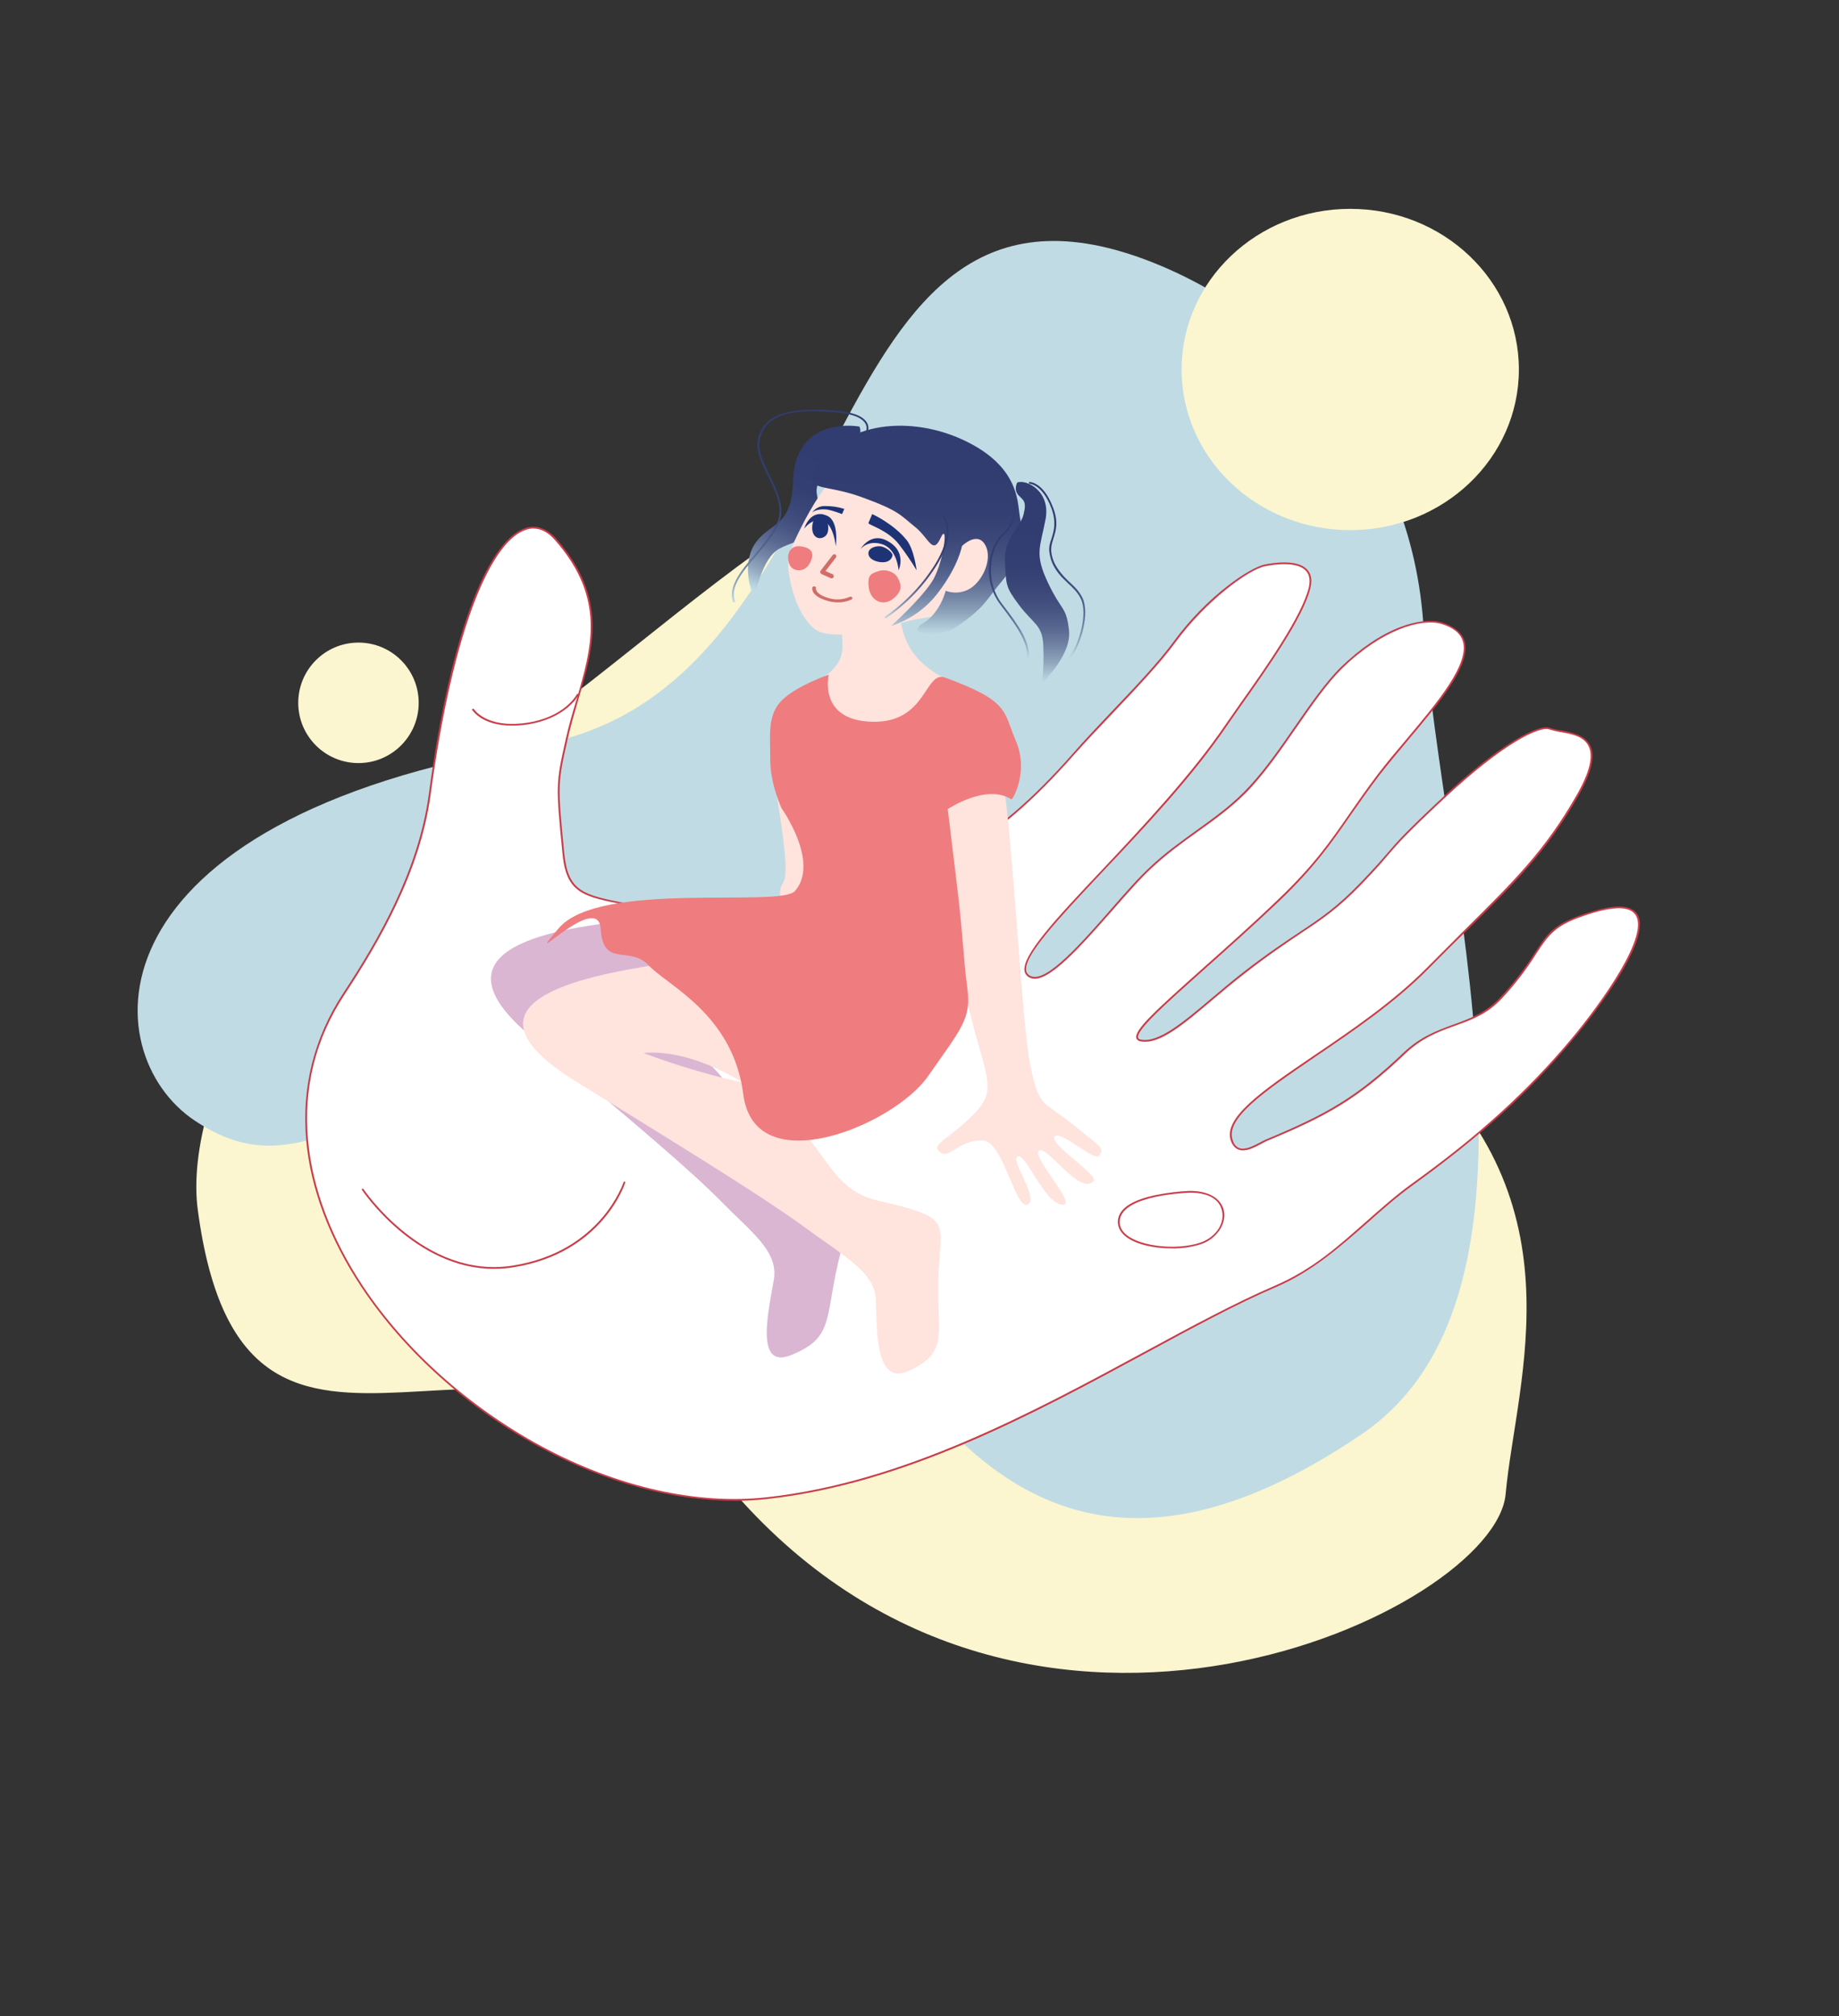 
<svg width="229" height="251" viewBox="0 0 229 251" fill="none" xmlns="http://www.w3.org/2000/svg">
<rect x="0" y="0" width="229" height="251" fill="#333333" stroke="none"/>
<path fill-rule="evenodd" clip-rule="evenodd" d="M24.634 150.666C22.635 135.76 36.909 109.631 58.122 96.018C86.265 77.978 112.392 44.742 141.244 57.309C211.328 87.809 150.953 110.235 174.135 129.604C197.316 148.973 188.812 171.539 187.487 186.021C186.162 200.504 128.37 227.861 91.611 186.021C64.302 154.92 30.57 195.073 24.634 150.666Z" fill="#FBF5D0"/>
<path fill-rule="evenodd" clip-rule="evenodd" d="M143.683 32.729C158.238 38.535 175.448 53.169 177.226 77.464C179.565 109.687 195.358 161.084 169.509 178.588C106.743 221.116 102.334 119.006 73.133 128.433C43.932 137.86 36.755 147.844 24.247 139.51C11.739 131.175 10.209 102.188 66.631 92.804C108.565 85.841 100.331 15.418 143.683 32.729Z" fill="#C0DBE4"/>
<path fill-rule="evenodd" clip-rule="evenodd" d="M42.819 123.733C46.757 117.778 52.158 108.823 53.509 98.904C57.312 70.839 64.469 61.777 69.217 67.176C77.139 76.259 72.458 83.565 70.568 92.027C69.33 97.576 69.307 97.683 70.163 106.316C70.77 112.615 74.056 111.351 83.553 113.814C87.064 114.714 91.633 117.499 98.384 114.971C115.286 108.694 122.443 106.659 133.695 93.848C137.521 89.52 143.26 84.036 146.276 79.923C150.237 74.481 155.571 70.775 157.506 70.389C159.441 70.004 163.92 69.575 163.087 73.174C162.03 77.588 155.278 86.5 152.78 90.163C142.99 104.645 123.68 119.856 128.384 121.655C131.31 122.769 138.939 112.079 143.238 108.052C147.536 104.024 151.992 102.01 155.751 97.875C159.869 93.376 163.402 86.714 167.048 83.158C172.292 78.016 177.198 76.88 179.516 77.588C187.348 79.923 177.266 89.135 171.662 96.462C167.116 102.396 165.63 105.973 159.194 112.101C148.774 122.062 139.367 129.046 142.067 129.539C145.106 130.096 149.494 125.319 154.918 121.098C162.39 115.314 164.573 115.078 169.501 109.958C174.43 104.838 172.044 106.552 179.606 99.461C187.168 92.37 191.692 90.27 192.93 90.72C195.022 91.47 201.211 90.72 196.373 99.118C191.534 107.516 186.921 111.286 177.783 120.563C167.858 130.589 151.295 137.273 153.455 142.158C154.355 144.193 156.583 142.415 157.754 141.922C165.338 138.773 169.006 136.716 174.858 131.125C179.044 127.14 183.365 128.061 186.898 124.269C192.479 118.27 191.399 116.085 196.373 114.221C211.429 108.587 200.716 123.519 195.653 129.539C190.589 135.559 184.805 141.022 175.825 147.492C170.222 151.541 165.743 157.197 158.744 160.196C142.292 167.244 119.742 183.826 95.594 186.504C63.884 190.039 24.387 151.734 42.819 123.733Z" fill="white"/>
<path d="M91.498 186.846C83.779 186.846 75.339 184.554 67.35 180.247C58.28 175.363 50.336 168.25 45.002 160.217C41.063 154.282 38.678 147.984 38.138 142.028C37.53 135.408 39.083 129.238 42.729 123.668L42.819 123.733L42.729 123.668C47.005 117.177 52.091 108.479 53.396 98.881C54.769 88.705 56.637 80.564 58.933 74.673C60.981 69.446 63.276 66.339 65.572 65.697C66.877 65.332 68.182 65.825 69.308 67.111C75.744 74.48 73.899 80.693 71.963 87.27C71.513 88.812 71.04 90.419 70.68 92.047C69.443 97.575 69.42 97.66 70.275 106.294C70.748 111.028 72.683 111.414 77.86 112.442C79.412 112.742 81.348 113.128 83.576 113.706C84.339 113.903 85.09 114.139 85.827 114.413C89.022 115.506 92.983 116.877 98.34 114.885L101.58 113.685C116.366 108.201 123.118 105.715 133.628 93.783C135.023 92.176 136.666 90.462 138.377 88.641C141.28 85.599 144.273 82.45 146.164 79.857C150.35 74.137 155.683 70.645 157.484 70.281C158.654 70.046 161.49 69.638 162.705 70.838C163.268 71.374 163.425 72.166 163.178 73.195C162.345 76.794 157.709 83.349 154.648 87.677L152.87 90.226C148.594 96.568 142.383 103.166 137.364 108.458C131.783 114.392 127.349 119.084 127.799 120.926C127.843 121.071 127.923 121.203 128.033 121.311C128.143 121.42 128.279 121.501 128.429 121.547C130.365 122.297 134.663 117.413 138.444 113.085C140.177 111.093 141.82 109.229 143.17 107.986C145.083 106.165 147.064 104.773 148.954 103.402C151.34 101.688 153.59 100.081 155.661 97.81C157.731 95.539 159.487 92.99 161.265 90.419C163.043 87.848 165.068 84.935 166.958 83.071C169.344 80.757 171.887 79.022 174.34 78.079C176.343 77.308 178.234 77.094 179.539 77.479C180.844 77.865 182.015 78.679 182.352 79.729C183.297 82.664 179.246 87.506 175.308 92.176C174.093 93.633 172.832 95.132 171.752 96.525C170.357 98.367 169.254 99.953 168.174 101.495C165.788 104.944 163.718 107.943 159.284 112.185C155.908 115.399 152.69 118.248 149.854 120.776C145.151 124.975 141.437 128.274 141.73 129.195C141.73 129.238 141.775 129.388 142.09 129.431C144.296 129.838 147.334 127.267 150.89 124.268C152.15 123.197 153.455 122.104 154.851 121.012C157.844 118.698 159.937 117.305 161.805 116.063C164.505 114.263 166.463 112.957 169.434 109.872C171.28 107.943 172.09 107.001 172.81 106.165C173.98 104.794 174.813 103.809 179.539 99.374C186.741 92.626 191.557 90.098 192.975 90.612C193.399 90.749 193.836 90.85 194.28 90.912C195.653 91.147 197.341 91.469 198.016 92.797C198.691 94.125 198.173 96.225 196.486 99.181C192.57 106.015 188.811 109.743 182.6 115.892C181.182 117.284 179.584 118.869 177.851 120.626C173.688 124.847 168.421 128.424 163.74 131.595C157.371 135.944 152.33 139.35 153.568 142.114C153.624 142.301 153.724 142.473 153.861 142.618C153.997 142.762 154.166 142.876 154.355 142.949C155.121 143.185 156.111 142.649 156.921 142.221C157.214 142.071 157.484 141.921 157.709 141.835C165.248 138.686 168.961 136.587 174.79 131.038C176.883 129.046 179.021 128.274 181.069 127.524C183.117 126.775 185.053 126.068 186.808 124.182C188.431 122.46 189.877 120.595 191.129 118.612C192.48 116.513 193.312 115.249 196.351 114.113C200.356 112.614 202.855 112.464 203.8 113.685C206.275 116.898 196.823 128.317 195.72 129.603C190.229 136.137 184.31 141.514 175.893 147.577C173.935 148.991 172.09 150.619 170.312 152.204C166.891 155.203 163.38 158.331 158.789 160.281C154.198 162.23 148.459 165.337 142.675 168.465C128.587 176.091 112.63 184.725 95.594 186.61C94.235 186.765 92.867 186.844 91.498 186.846ZM66.427 65.804C66.16 65.797 65.894 65.833 65.639 65.911C63.411 66.532 61.183 69.574 59.158 74.737C56.885 80.543 54.972 88.898 53.621 98.924C52.316 108.543 47.207 117.263 42.931 123.775C39.285 129.303 37.755 135.43 38.363 142.007C38.903 147.941 41.266 154.197 45.182 160.109C50.493 168.1 58.415 175.191 67.462 180.076C76.847 185.132 86.839 187.381 95.571 186.396C112.54 184.511 128.497 175.877 142.563 168.272C148.347 165.144 153.815 162.188 158.699 160.088C163.583 157.989 166.756 155.032 170.154 152.054C171.955 150.469 173.8 148.819 175.758 147.405C184.153 141.364 190.072 135.987 195.563 129.474C199.456 124.825 205.555 116.32 203.597 113.813C202.742 112.678 200.311 112.849 196.418 114.306C193.47 115.42 192.66 116.663 191.309 118.719C190.06 120.717 188.614 122.597 186.988 124.332C185.188 126.26 183.23 126.967 181.137 127.717C179.044 128.467 177.018 129.238 174.948 131.209C169.096 136.779 165.361 138.879 157.799 142.028C157.574 142.114 157.326 142.264 157.034 142.414C156.201 142.864 155.143 143.421 154.288 143.142C153.883 143.014 153.568 142.692 153.343 142.199C152.06 139.286 157.146 135.815 163.605 131.424C168.264 128.274 173.553 124.675 177.694 120.476L182.42 115.742C188.631 109.593 192.367 105.887 196.283 99.074C197.948 96.182 198.444 94.168 197.813 92.883C197.183 91.597 195.563 91.362 194.235 91.126C193.786 91.045 193.343 90.937 192.907 90.805C191.759 90.398 187.303 92.39 179.697 99.524C174.97 103.959 174.138 104.944 172.967 106.294C172.27 107.129 171.46 108.072 169.592 110.022C166.621 113.107 164.663 114.413 161.917 116.234C160.072 117.477 157.979 118.869 155.008 121.183C153.613 122.254 152.307 123.368 151.025 124.439C147.311 127.589 144.363 130.074 142.045 129.645C141.926 129.636 141.812 129.596 141.716 129.527C141.62 129.459 141.547 129.366 141.505 129.26C141.19 128.253 143.958 125.746 149.697 120.626C152.533 118.098 155.751 115.249 159.127 112.014C163.56 107.794 165.608 104.837 167.994 101.388C169.074 99.845 170.177 98.239 171.572 96.396C172.652 94.982 173.913 93.483 175.128 92.047C179.021 87.42 183.05 82.621 182.15 79.793C181.835 78.808 180.957 78.122 179.471 77.672C177.018 76.944 172.09 78.358 167.116 83.221C165.248 85.063 163.403 87.72 161.445 90.548C159.487 93.376 157.821 95.775 155.841 97.96C153.86 100.145 151.497 101.859 149.089 103.573C147.199 104.923 145.241 106.337 143.328 108.136C142 109.357 140.357 111.243 138.624 113.214C134.596 117.798 130.432 122.554 128.362 121.762C128.174 121.702 128.006 121.598 127.872 121.459C127.738 121.32 127.643 121.152 127.597 120.969C127.124 119.041 131.558 114.306 137.206 108.329C142.203 103.016 148.414 96.418 152.69 90.098L154.468 87.548C157.529 83.242 162.12 76.708 162.975 73.152C163.2 72.188 163.043 71.459 162.547 70.988C161.4 69.874 158.654 70.26 157.529 70.495C155.503 70.881 150.169 74.78 146.366 79.965C144.453 82.578 141.46 85.727 138.557 88.791C136.824 90.612 135.203 92.326 133.786 93.911C123.253 105.887 116.479 108.393 101.67 113.878L98.43 115.077C92.983 117.113 88.977 115.72 85.759 114.628C85.029 114.357 84.286 114.121 83.531 113.921C81.281 113.342 79.435 112.957 77.815 112.635C72.661 111.628 70.523 111.221 70.05 106.315C69.195 97.66 69.218 97.553 70.455 92.004C70.816 90.376 71.288 88.748 71.761 87.206C73.674 80.693 75.497 74.523 69.128 67.26C68.272 66.275 67.372 65.804 66.427 65.804Z" fill="#C73C48"/>
<path fill-rule="evenodd" clip-rule="evenodd" d="M111.174 67.918C112.909 75.597 109.484 81.582 120.211 85.593C125.327 87.502 124.245 96.875 123.501 104.297C122.758 111.718 120.189 137.458 107.771 135.935C87.015 133.383 98.306 119.462 97.404 113.863C96.232 106.528 99.365 114.979 96.728 99.063C94.091 83.147 105.562 86.837 104.886 79.78C104.21 72.723 109.709 61.483 111.174 67.918Z" fill="#FFE3DD"/>
<path d="M74.138 122C74.138 122 80.125 134.121 81.66 145.899C83.195 157.676 80.542 166 80.542 166" stroke="white" stroke-width="2.46" stroke-linecap="round" stroke-linejoin="round"/>
<path fill-rule="evenodd" clip-rule="evenodd" d="M104.436 117.224C98.959 113.533 87.759 113.598 78.794 114.553C69.829 115.508 52.615 117.766 66.14 129.056C79.666 140.345 86.104 145.816 89.838 149.615C93.571 153.414 96.947 155.781 96.366 159.298C95.784 162.815 93.884 170.565 98.467 168.72C104.079 166.462 102.558 164.139 104.705 155.803C106.292 149.637 107.477 149.289 99.294 146.619C93.303 144.665 94.868 139.324 88.944 133.05C81.343 125.017 74.926 125.821 74.926 125.821C74.926 125.821 85.881 131.682 96.5 132.551C107.119 133.419 110.115 127.275 110.137 122.347C110.159 117.419 109.913 120.914 104.436 117.224Z" fill="#DAB6D3"/>
<path fill-rule="evenodd" clip-rule="evenodd" d="M114.152 96.708C114.152 96.708 119.277 120.393 121.113 127.39C122.948 134.388 124.134 135.851 121.157 138.82C118.181 141.788 116.032 142.403 116.905 143.315C118.181 144.63 119.188 141.809 122.478 142C124.895 142.128 126.484 150.715 127.961 149.952C129.438 149.189 125.701 144.375 126.73 143.972C127.76 143.569 129.908 149.57 132.191 149.973C134.474 150.376 128.364 143.972 129.371 143.251C130.378 142.53 134.474 148.913 136.175 147.047C136.846 146.284 130.58 142.446 131.318 141.513C132.057 140.58 136.399 144.842 136.936 143.824C137.473 142.806 137.115 142.87 133.691 140.071C129.886 136.954 129.416 138.141 128.275 132.543C127.133 126.945 125.947 100.355 124.515 95.096C123.082 89.838 113.727 96.05 114.152 96.708Z" fill="#FFE3DD"/>
<path fill-rule="evenodd" clip-rule="evenodd" d="M98.398 118C98.398 118 90.766 118.662 81.784 120.092C72.802 121.522 55.627 124.724 71.835 134.713C88.043 144.703 95.764 149.527 100.379 152.92C104.993 156.314 108.933 158.385 109.068 161.779C109.203 165.172 108.888 172.686 113.187 170.658C118.478 168.161 116.452 166.026 116.902 157.937C117.239 151.981 118.388 151.576 109.451 149.505C102.9 147.99 103.395 142.803 96.011 137.168C86.579 129.953 80.164 131.106 80.164 131.106C80.164 131.106 92.612 136.037 103.643 136.229C114.673 136.421 116.497 130.401 115.484 125.684C114.471 120.967 102.022 119.665 98.398 118Z" fill="#FFE3DD"/>
<path fill-rule="evenodd" clip-rule="evenodd" d="M69.585 115.552C64.485 121.518 74.484 110.711 74.797 115.636C75.11 120.562 78.421 117.654 80.77 120.18C83.118 122.707 91.283 126.253 92.558 136.232C93.968 147.315 111.304 140.075 115.532 134.024C119.76 127.973 120.968 126.826 120.453 123.004C119.939 119.182 119.983 117.08 119.223 110.711C118.462 104.341 118.015 100.731 118.015 100.731C118.015 100.731 122.824 97.504 125.956 99.521C126.068 99.606 128.148 96.103 126.515 92.281C124.882 88.459 125.755 87.334 117.702 84.361C115.129 83.427 115.442 90.03 108.62 89.86C101.797 89.69 103.206 84 103.206 84C103.206 84 99.291 85.316 97.412 87.142C95.533 88.968 95.914 91.41 95.914 94.531C95.914 97.653 97.323 100.625 97.323 100.625C97.323 100.625 102.11 107.335 99.001 110.923C97.189 113.046 74.663 109.585 69.585 115.552Z" fill="#EF7C7E"/>
<path fill-rule="evenodd" clip-rule="evenodd" d="M107.009 53.105C107.009 53.105 99.336 51.668 98.778 59.414C98.689 65.615 96.191 64.886 94.25 67.354C92.309 69.821 93.425 73.448 93.781 73.963C94.138 74.478 94.718 69.499 97.105 68.276C99.492 67.053 101.834 67.16 101.99 64.092C102.146 61.023 100.295 60.938 104.176 57.805C108.058 54.672 107.009 53.105 107.009 53.105Z" fill="url(#paint0_linear_1_2700)"/>
<path fill-rule="evenodd" clip-rule="evenodd" d="M117.799 54.818C113.603 53.177 106.072 52.751 99.562 66.05C98.723 67.776 97.951 69.183 98.178 70.973C98.791 75.747 100.878 78.39 102.375 78.774C104.825 79.392 109.021 78.624 111.131 77.9C118.729 75.342 121.134 78.731 124.423 69.311C127.032 61.851 121.973 56.459 117.799 54.818Z" fill="#FFE3DD"/>
<path fill-rule="evenodd" clip-rule="evenodd" d="M120.719 55.154C114.268 51.783 105.704 52.153 101.989 57.807C99.653 61.33 102.367 60.112 107.194 61.852C112.021 63.591 112.132 64.157 113.912 65.57C115.691 66.984 116.136 69.159 117.137 66.962C118.138 64.766 117.538 70.224 115.981 72.529C114.424 74.835 110.976 77.922 110.976 77.922C113.318 77.162 115.362 75.711 116.826 73.769C119.362 70.463 119.784 67.984 119.784 67.984C119.784 67.984 121.72 66.049 122.698 67.876C123.677 69.702 122.231 72.529 120.652 73.356C120.214 73.593 119.728 73.734 119.228 73.767C118.729 73.801 118.227 73.727 117.76 73.551C117.76 73.551 117.093 76.313 114.913 77.618C112.733 78.923 116.581 79.793 119.273 77.922C122.765 75.509 122.765 74.704 124.812 72.29C126.858 69.876 127.392 66.114 127.036 64.548C126.68 62.983 127.192 58.503 120.719 55.154Z" fill="url(#paint1_linear_1_2700)"/>
<path fill-rule="evenodd" clip-rule="evenodd" d="M108.14 65.118C108.056 65.32 110.535 65.968 111.913 67.735C112.721 68.771 113.464 69.862 114.138 71C114.138 71 113.841 68.406 112.888 67.22C111.213 65.163 108.607 64 108.607 64L108.14 65.118Z" fill="#1E3376"/>
<path fill-rule="evenodd" clip-rule="evenodd" d="M101.138 63.81C101.138 63.81 101.629 63.299 102.931 63.429C103.572 63.501 104.855 64 104.855 64L105.138 63.358C104.369 63.108 103.512 62.986 102.648 63.001C101.629 63.013 101.138 63.81 101.138 63.81Z" fill="#1E3376"/>
<path fill-rule="evenodd" clip-rule="evenodd" d="M107.138 68.372C107.138 68.372 108.049 67.151 109.893 67.772C111.737 68.393 111.896 71 111.896 71C111.896 71 113.035 68.6 110.371 67.275C108.345 66.262 107.138 68.372 107.138 68.372Z" fill="#1E3376"/>
<path fill-rule="evenodd" clip-rule="evenodd" d="M100.138 65.814C100.138 65.814 101.177 64.382 102.498 64.835C103.819 65.287 104.079 68 104.079 68C104.079 68 104.512 64.935 103.04 64.232C100.896 63.227 100.138 65.814 100.138 65.814Z" fill="#1E3376"/>
<path fill-rule="evenodd" clip-rule="evenodd" d="M109.671 68.013C109.032 67.931 108.073 68.241 108.142 68.957C108.21 69.674 109.214 70.016 109.968 69.999C110.721 69.983 111.041 69.56 111.132 69.185C111.223 68.811 110.31 68.11 109.671 68.013Z" fill="#1E3376"/>
<path fill-rule="evenodd" clip-rule="evenodd" d="M102.424 64C102.424 64 101.289 64.102 101.154 65.408C101.019 66.713 101.77 67.173 102.424 66.943C103.079 66.713 103.194 66.099 103.117 65.382C103.04 64.665 102.424 64 102.424 64Z" fill="#1E3376"/>
<path fill-rule="evenodd" clip-rule="evenodd" d="M109.369 71.11C108.478 71.424 107.984 71.545 108.182 73.141C108.379 74.736 109.903 75.582 111.21 74.543C112.516 73.503 112.18 72.681 111.784 71.932C111.388 71.182 110.279 70.796 109.369 71.11Z" fill="#EF7C7E"/>
<path fill-rule="evenodd" clip-rule="evenodd" d="M98.357 68.576C97.986 69.132 98.072 70.347 98.728 70.779C99.384 71.211 100.439 71.046 100.924 69.955C101.408 68.864 101.038 68.329 100.154 68.103C99.27 67.876 98.728 68.02 98.357 68.576Z" fill="#EF7C7E"/>
<path d="M103.583 72H103.484L102.295 71.465C102.221 71.411 102.147 71.357 102.147 71.277C102.136 71.236 102.135 71.192 102.144 71.15C102.153 71.108 102.171 71.069 102.196 71.036L103.707 69.082C103.753 69.034 103.813 69.006 103.876 69.001C103.94 68.996 104.002 69.015 104.054 69.055C104.103 69.101 104.133 69.167 104.138 69.237C104.142 69.307 104.121 69.376 104.079 69.43L102.791 71.09L103.683 71.491C103.741 71.52 103.787 71.573 103.81 71.638C103.833 71.703 103.832 71.775 103.806 71.839C103.787 71.886 103.756 71.927 103.717 71.955C103.677 71.984 103.631 71.999 103.583 72Z" fill="#D16D66"/>
<path d="M104.329 75C103.904 74.995 103.484 74.932 103.086 74.813C100.924 74.217 101.131 73.21 101.154 73.154C101.159 73.129 101.171 73.105 101.188 73.084C101.205 73.063 101.227 73.045 101.253 73.031C101.278 73.017 101.307 73.008 101.338 73.003C101.368 72.999 101.4 72.999 101.43 73.004C101.489 73.017 101.54 73.047 101.573 73.088C101.607 73.129 101.622 73.179 101.614 73.228C101.591 73.266 101.476 73.974 103.247 74.478C103.663 74.597 104.106 74.644 104.546 74.615C104.986 74.587 105.414 74.482 105.801 74.31C105.825 74.296 105.852 74.287 105.88 74.283C105.908 74.278 105.938 74.279 105.966 74.284C105.994 74.289 106.02 74.299 106.044 74.314C106.067 74.328 106.086 74.345 106.1 74.366C106.131 74.407 106.144 74.455 106.136 74.503C106.127 74.551 106.098 74.595 106.054 74.627C105.53 74.874 104.935 75.003 104.329 75Z" fill="#D16D66"/>
<path fill-rule="evenodd" clip-rule="evenodd" d="M126.665 60.081C126.665 60.081 126.197 60.952 126.805 61.627C127.413 62.301 127.881 62.345 127.46 64.042C127.039 65.74 125.005 66.915 125.145 69.875C125.285 72.835 125.192 73.052 126.922 75.359C128.652 77.666 129.798 77.753 129.915 80.343C129.986 81.896 129.94 83.453 129.774 85C129.774 85 133.445 81.583 133.118 78.515C132.79 75.446 132.206 76.164 130.499 72.552C128.792 68.939 129.517 68.221 130.195 64.652C130.873 61.083 127.717 59.624 126.665 60.081Z" fill="url(#paint2_linear_1_2700)"/>
<path d="M58.865 88.254C58.865 88.254 60.328 90.804 65.414 90.118C70.5 89.433 71.985 86.412 71.985 86.412" fill="white"/>
<path d="M63.725 90.333C59.967 90.333 58.819 88.405 58.752 88.32L58.954 88.213C58.977 88.234 60.439 90.676 65.413 90.012C70.387 89.348 71.872 86.391 71.872 86.37L72.075 86.456C72.075 86.499 70.544 89.519 65.436 90.226C64.869 90.301 64.297 90.337 63.725 90.333Z" fill="#C73C48"/>
<path d="M91.32 75C90.568 73.062 92.278 71.06 94.078 68.93C95.241 67.546 96.449 66.119 96.905 64.735C97.475 62.989 96.54 61.114 95.651 59.304C94.762 57.494 93.987 55.918 94.443 54.406C95.286 51.616 98.022 50.658 103.926 51.105C106.091 51.275 107.436 51.765 107.938 52.596C108.056 52.785 108.124 52.998 108.136 53.216C108.148 53.435 108.104 53.653 108.006 53.852L107.801 53.767C107.884 53.594 107.922 53.405 107.91 53.216C107.898 53.027 107.837 52.843 107.732 52.681C107.413 52.17 106.502 51.51 103.903 51.318C99.025 50.956 95.606 51.339 94.671 54.47C94.238 55.897 95.036 57.515 95.856 59.219C96.677 60.923 97.725 62.967 97.11 64.799C96.654 66.226 95.446 67.674 94.261 69.058C92.483 71.145 90.819 73.105 91.548 74.915L91.32 75Z" fill="url(#paint3_linear_1_2700)"/>
<path d="M133.251 82L133.103 81.873C134.329 80.363 135.512 76.388 134.583 74.539C134.181 73.71 133.568 73.157 132.934 72.562C132.301 71.967 131.244 70.968 130.843 69.544C130.441 68.12 130.758 67.673 130.991 66.887C131.223 66.1 131.561 64.995 130.927 63.273C129.765 60.213 128.159 60.213 128.138 60.213V60C128.223 60 129.934 59.979 131.138 63.21C131.815 64.995 131.498 65.994 131.202 66.951C130.906 67.907 130.758 68.417 131.075 69.501C131.392 70.585 132.301 71.648 133.103 72.392C133.906 73.136 134.371 73.583 134.794 74.433C135.745 76.388 134.561 80.406 133.251 82Z" fill="url(#paint4_linear_1_2700)"/>
<path d="M128.128 82H127.897C128.013 80.102 126.971 78.397 124.586 75.284C123.494 73.841 122.994 72.088 123.174 70.337C123.29 68.695 123.938 67.224 124.887 66.414C126.647 64.9 126.184 62.043 126.184 62H126.415C126.438 62.107 126.901 65.006 125.049 66.584C123.197 68.162 122.619 72.384 124.772 75.177C126.925 77.97 128.267 79.847 128.128 82Z" fill="url(#paint5_linear_1_2700)"/>
<path d="M110.286 77L110.138 76.824C112.801 74.98 115 72.656 116.594 70.005C119.058 65.782 117.235 64.176 117.21 64.154L117.382 64C117.456 64.066 119.378 65.716 116.791 70.115C115.186 72.791 112.97 75.136 110.286 77Z" fill="url(#paint6_linear_1_2700)"/>
<path d="M148.165 148.37C148.165 148.37 139.905 148.563 139.343 151.776C138.78 154.99 145.734 156.061 149.493 154.818C153.251 153.576 153.791 148.37 148.165 148.37Z" fill="white"/>
<path d="M145.915 155.419C143.732 155.419 141.437 154.948 140.154 153.919C139.411 153.32 139.096 152.57 139.231 151.756C139.479 150.385 141.054 149.378 143.935 148.778C145.328 148.496 146.743 148.324 148.166 148.264C150.551 148.264 152.127 149.228 152.419 150.813C152.712 152.398 151.474 154.262 149.516 154.905C148.355 155.267 147.137 155.441 145.915 155.419ZM148.166 148.478C148.031 148.499 139.996 148.714 139.456 151.799C139.321 152.548 139.614 153.212 140.311 153.769C142.112 155.205 146.568 155.676 149.449 154.712C151.294 154.091 152.487 152.441 152.194 150.856C151.902 149.271 150.439 148.478 148.166 148.478Z" fill="#C73C48"/>
<path d="M45.114 148.028C45.114 148.028 52.631 159.468 63.884 157.668C75.136 155.869 77.77 147.128 77.77 147.128" fill="white"/>
<path d="M61.52 157.969C51.641 157.969 45.091 148.179 45.024 148.071L45.204 147.964C45.294 148.071 52.811 159.319 63.861 157.562C74.911 155.805 77.634 147.193 77.679 147.107L77.882 147.15C77.859 147.257 75.114 155.998 63.906 157.776C63.118 157.903 62.32 157.968 61.52 157.969Z" fill="#C73C48"/>
<path d="M168.138 66C179.736 66 189.138 57.046 189.138 46C189.138 34.954 179.736 26 168.138 26C156.54 26 147.138 34.954 147.138 46C147.138 57.046 156.54 66 168.138 66Z" fill="#FBF5D0"/>
<path d="M44.638 95C48.78 95 52.138 91.642 52.138 87.5C52.138 83.358 48.78 80 44.638 80C40.496 80 37.138 83.358 37.138 87.5C37.138 91.642 40.496 95 44.638 95Z" fill="#FBF5D0"/>
<defs>
<linearGradient id="paint0_linear_1_2700" x1="104.77" y1="51.621" x2="95.133" y2="73.857" gradientUnits="userSpaceOnUse">
<stop offset="0.22" stop-color="#313C70"/>
<stop offset="0.42" stop-color="#333F72"/>
<stop offset="0.54" stop-color="#3B4778"/>
<stop offset="0.65" stop-color="#485683"/>
<stop offset="0.74" stop-color="#5B6A92"/>
<stop offset="0.82" stop-color="#7385A5"/>
<stop offset="0.9" stop-color="#90A6BD"/>
<stop offset="0.97" stop-color="#B2CCD9"/>
<stop offset="1" stop-color="#C0DBE4"/>
</linearGradient>
<linearGradient id="paint1_linear_1_2700" x1="114.134" y1="52.996" x2="114.134" y2="78.999" gradientUnits="userSpaceOnUse">
<stop offset="0.22" stop-color="#313C70"/>
<stop offset="0.42" stop-color="#333F72"/>
<stop offset="0.54" stop-color="#3B4778"/>
<stop offset="0.65" stop-color="#485683"/>
<stop offset="0.74" stop-color="#5B6A92"/>
<stop offset="0.82" stop-color="#7385A5"/>
<stop offset="0.9" stop-color="#90A6BD"/>
<stop offset="0.97" stop-color="#B2CCD9"/>
<stop offset="1" stop-color="#C0DBE4"/>
</linearGradient>
<linearGradient id="paint2_linear_1_2700" x1="129.141" y1="59.997" x2="129.141" y2="84.998" gradientUnits="userSpaceOnUse">
<stop offset="0.22" stop-color="#313C70"/>
<stop offset="0.42" stop-color="#333F72"/>
<stop offset="0.54" stop-color="#3B4778"/>
<stop offset="0.65" stop-color="#485683"/>
<stop offset="0.74" stop-color="#5B6A92"/>
<stop offset="0.82" stop-color="#7385A5"/>
<stop offset="0.9" stop-color="#90A6BD"/>
<stop offset="0.97" stop-color="#B2CCD9"/>
<stop offset="1" stop-color="#C0DBE4"/>
</linearGradient>
<linearGradient id="paint3_linear_1_2700" x1="99.64" y1="50.999" x2="99.64" y2="74.992" gradientUnits="userSpaceOnUse">
<stop offset="0.22" stop-color="#313C70"/>
<stop offset="0.42" stop-color="#333F72"/>
<stop offset="0.54" stop-color="#3B4778"/>
<stop offset="0.65" stop-color="#485683"/>
<stop offset="0.74" stop-color="#5B6A92"/>
<stop offset="0.82" stop-color="#7385A5"/>
<stop offset="0.9" stop-color="#90A6BD"/>
<stop offset="0.97" stop-color="#B2CCD9"/>
<stop offset="1" stop-color="#C0DBE4"/>
</linearGradient>
<linearGradient id="paint4_linear_1_2700" x1="131.629" y1="59.992" x2="131.629" y2="82.002" gradientUnits="userSpaceOnUse">
<stop offset="0.22" stop-color="#313C70"/>
<stop offset="0.42" stop-color="#333F72"/>
<stop offset="0.54" stop-color="#3B4778"/>
<stop offset="0.65" stop-color="#485683"/>
<stop offset="0.74" stop-color="#5B6A92"/>
<stop offset="0.82" stop-color="#7385A5"/>
<stop offset="0.9" stop-color="#90A6BD"/>
<stop offset="0.97" stop-color="#B2CCD9"/>
<stop offset="1" stop-color="#C0DBE4"/>
</linearGradient>
<linearGradient id="paint5_linear_1_2700" x1="125.635" y1="61.951" x2="125.635" y2="81.994" gradientUnits="userSpaceOnUse">
<stop offset="0.22" stop-color="#313C70"/>
<stop offset="0.42" stop-color="#333F72"/>
<stop offset="0.54" stop-color="#3B4778"/>
<stop offset="0.65" stop-color="#485683"/>
<stop offset="0.74" stop-color="#5B6A92"/>
<stop offset="0.82" stop-color="#7385A5"/>
<stop offset="0.9" stop-color="#90A6BD"/>
<stop offset="0.97" stop-color="#B2CCD9"/>
<stop offset="1" stop-color="#C0DBE4"/>
</linearGradient>
<linearGradient id="paint6_linear_1_2700" x1="114.14" y1="63.989" x2="114.14" y2="77.009" gradientUnits="userSpaceOnUse">
<stop offset="0.22" stop-color="#313C70"/>
<stop offset="0.42" stop-color="#333F72"/>
<stop offset="0.54" stop-color="#3B4778"/>
<stop offset="0.65" stop-color="#485683"/>
<stop offset="0.74" stop-color="#5B6A92"/>
<stop offset="0.82" stop-color="#7385A5"/>
<stop offset="0.9" stop-color="#90A6BD"/>
<stop offset="0.97" stop-color="#B2CCD9"/>
<stop offset="1" stop-color="#C0DBE4"/>
</linearGradient>
</defs>
</svg>
